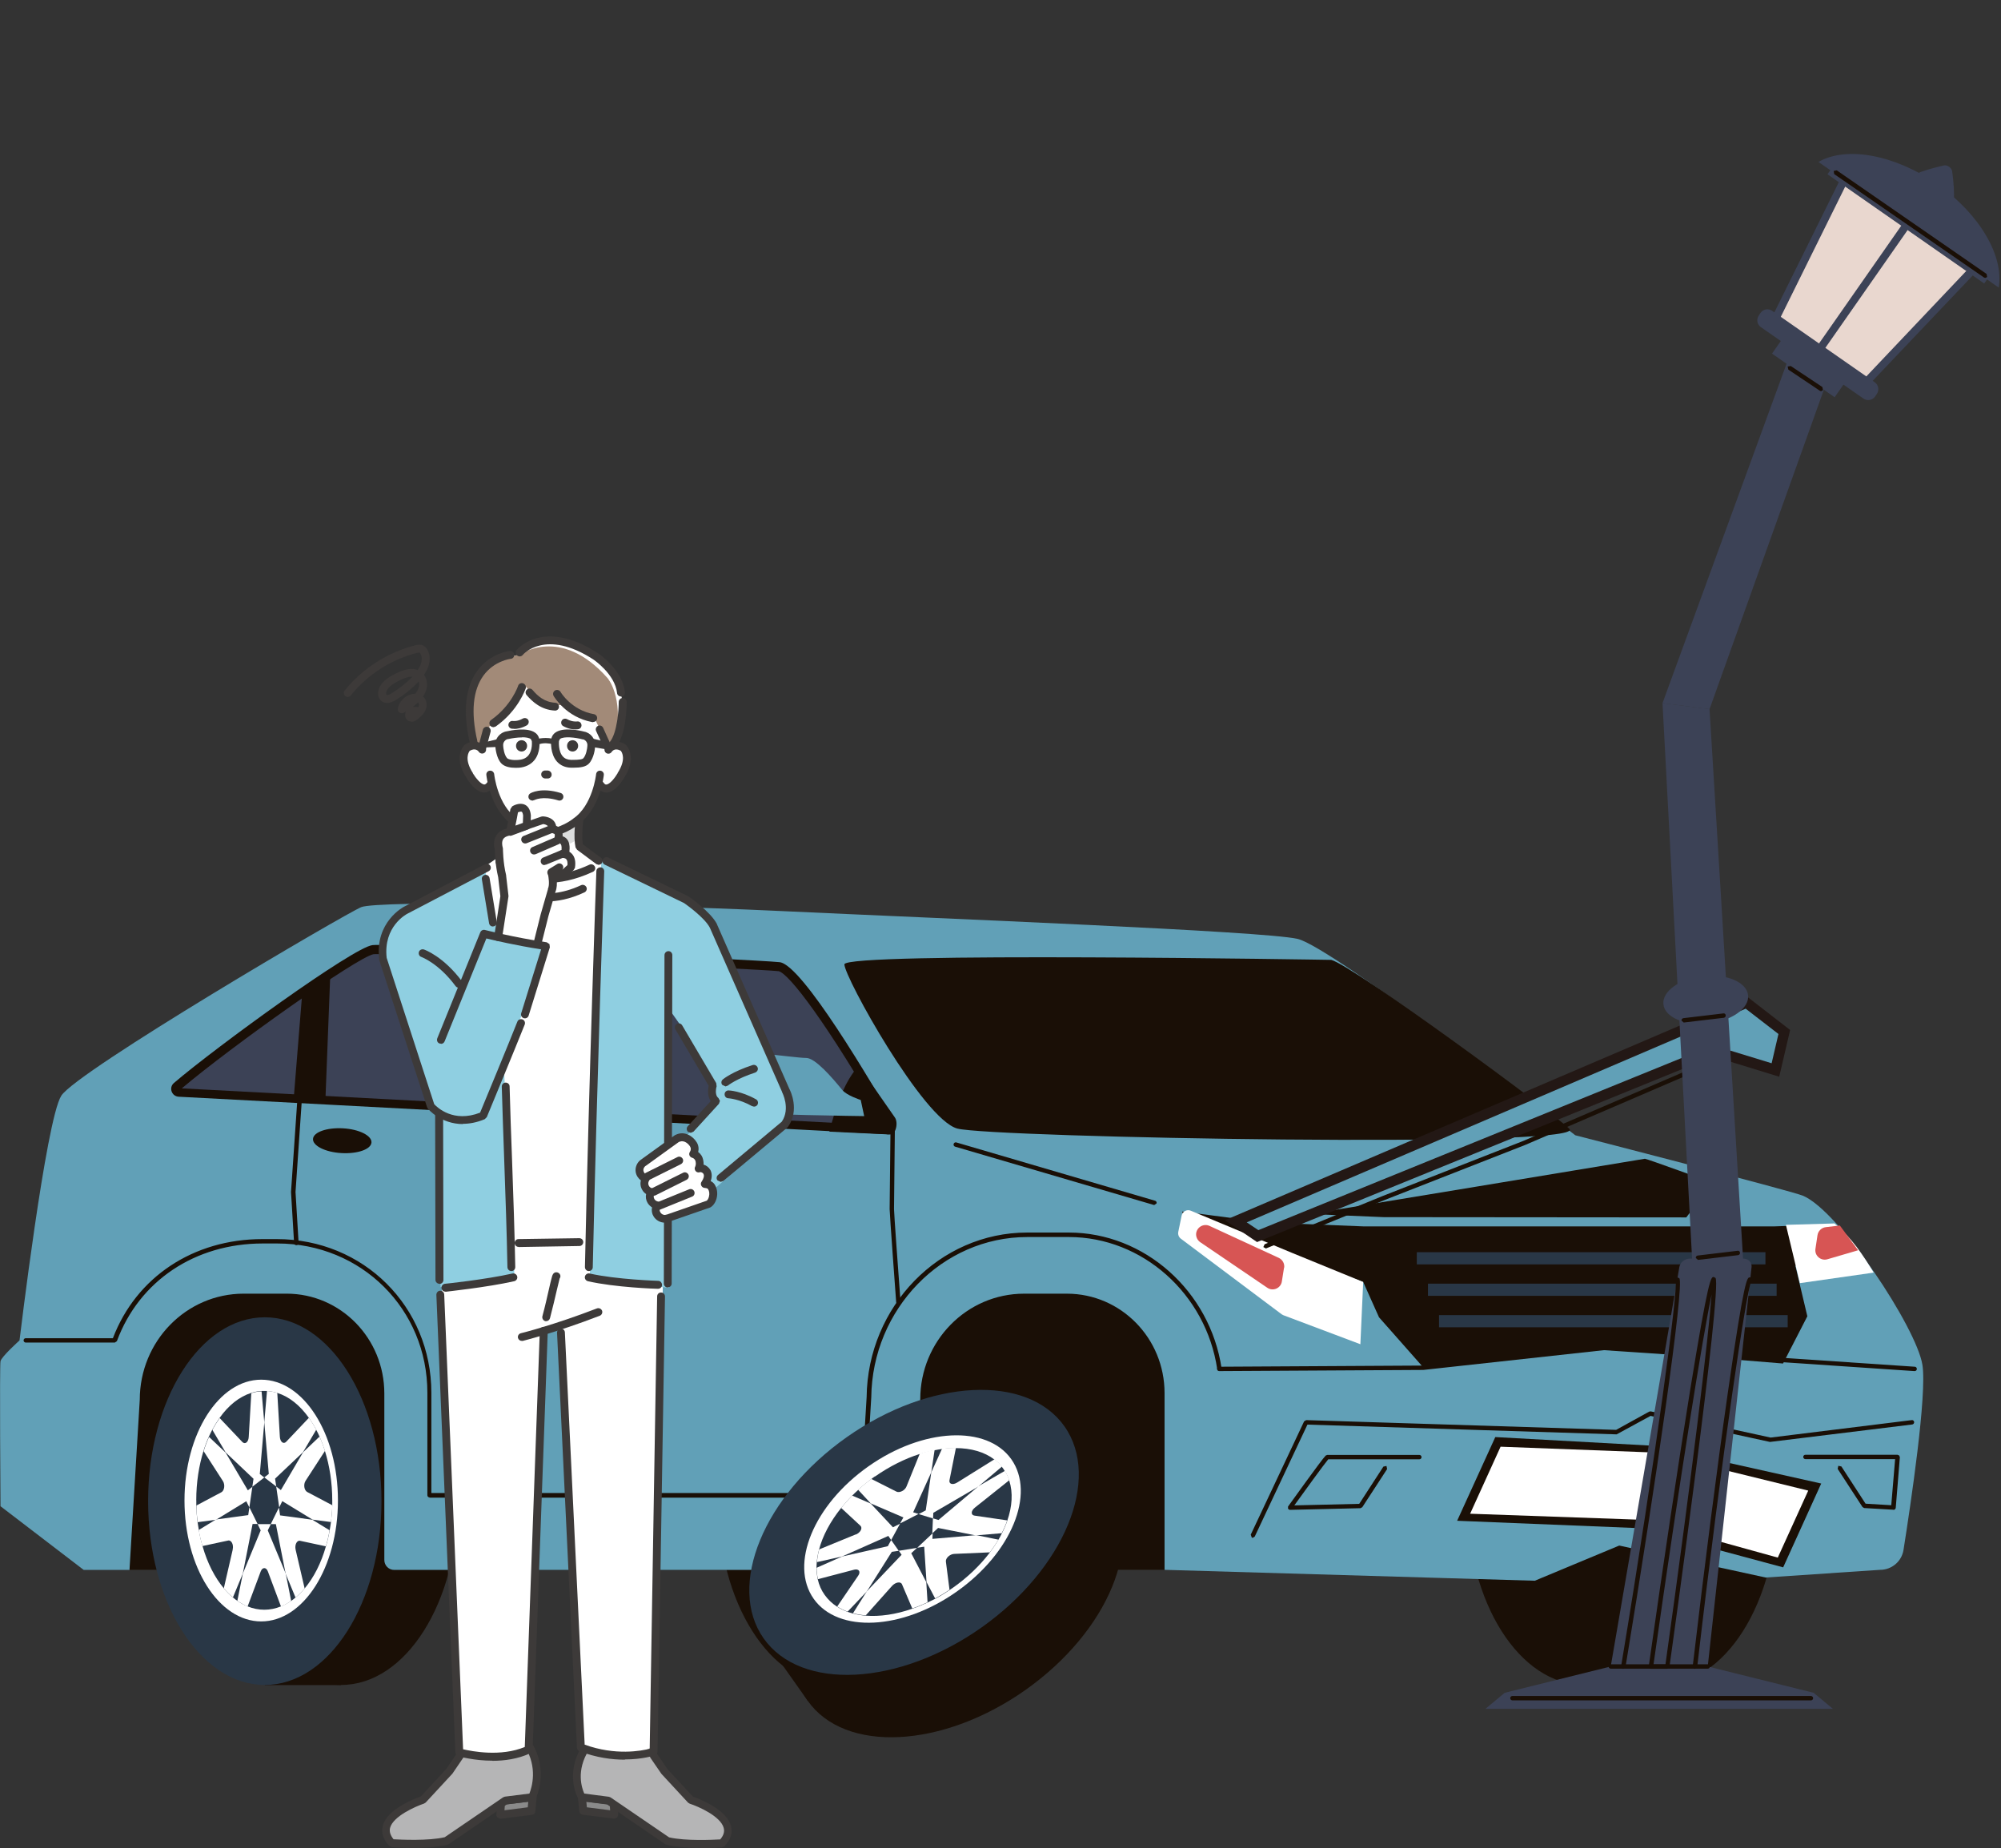<svg fill="none" height="121" viewBox="0 0 131 121" width="131" xmlns="http://www.w3.org/2000/svg"><rect x="0" y="0" width="131" height="121" fill="#333333" stroke="none"/><path d="m54.658 86.245h4.997c4.215 0 7.639 5.388 7.639 12.036 0 6.649-3.416 12.036-7.639 12.036h-4.997c-4.223 0-7.639-5.387-7.639-12.036 0-6.648 3.416-12.036 7.639-12.036z" fill="#1a0f06"/><path d="m8.485 102.778h67.77v-19.668h-69.377z" fill="#1a0f06"/><path d="m14.694 98.281c0 6.649 3.416 12.036 7.639 12.036 4.223 0 7.639-5.387 7.639-12.036 0-6.648-3.416-12.036-7.639-12.036-4.224 0-7.639 5.388-7.639 12.036z" fill="#1a0f06"/><path d="m22.334 86.245h-4.997v24.081h4.997z" fill="#1a0f06"/><path d="m9.697 98.281c0 6.649 3.416 12.036 7.639 12.036s7.639-5.387 7.639-12.036c0-6.648-3.416-12.036-7.639-12.036s-7.639 5.388-7.639 12.036z" fill="#293746"/><path d="m12.078 98.239c0 4.371 2.246 7.918 5.023 7.918 2.776 0 5.023-3.547 5.023-7.918s-2.246-7.909-5.023-7.909c-2.776 0-5.023 3.547-5.023 7.909z" fill="#fff"/><path d="m12.852 98.239v.319c.008.378.034.74.084 1.101.025.176.051.353.084.53.059.361.143.714.244 1.051.311 1.092.791 2.034 1.388 2.748.185.227.387.429.597.597.093.084.194.159.294.227.219.151.438.269.665.361.353.143.715.219 1.094.219s.74-.076 1.094-.219c.227-.092.454-.218.665-.361.101-.068.202-.143.294-.227.21-.168.412-.378.597-.597.597-.714 1.077-1.656 1.388-2.757.101-.336.185-.689.244-1.051.034-.176.059-.352.084-.529.042-.361.076-.723.084-1.101 0-.109 0-.21 0-.319 0-1.16-.177-2.269-.48-3.236-.101-.328-.219-.639-.353-.941-.067-.151-.135-.303-.219-.446-.143-.277-.303-.538-.48-.782-.581-.815-1.287-1.387-2.07-1.631-.219-.067-.446-.109-.673-.126h-.177-.177c-.227.008-.454.059-.673.126-.782.244-1.498.824-2.07 1.631-.168.235-.328.496-.479.773-.076.143-.151.294-.219.445-.135.294-.252.605-.353.933-.303.967-.48 2.076-.48 3.236" fill="#293746"/><path d="m15.544 104.812c.219.151.438.269.665.37l.858-2.295c.109-.294.362-.294.471 0l.858 2.295c.227-.093.454-.219.665-.37l-.353-1.782-1.178-2.833.202-.411h-.867l.202.411-1.169 2.825-.362 1.798z" fill="#fff"/><path d="m17.732 99.786h.328l.639 3.244.648 1.564c.21-.168.412-.379.597-.597l-.589-2.53c-.076-.328.084-.639.294-.588l1.683.361c.101-.336.185-.689.244-1.051l-1.127-.689-2.112-.286-.076-.513-.538 1.093z" fill="#fff"/><path d="m18.085 97.34.194 1.353.202-.412 1.977 1.21 1.212.16c.042-.361.076-.723.084-1.101l-1.641-.866c-.202-.109-.261-.496-.109-.731l1.27-1.958c-.101-.328-.219-.639-.353-.941l-1.077 1.025-1.456 2.48-.294-.227z" fill="#fff"/><path d="m17.303 93.129.294 3.37-.294.227.782.597-.076-.513 1.826-1.731.867-1.471c-.143-.277-.303-.538-.479-.782l-1.481 1.563c-.177.193-.404.017-.421-.328l-.168-2.866c-.219-.067-.446-.109-.673-.126l-.177 2.034z" fill="#fff"/><path d="m13.903 93.616.867 1.471 1.826 1.731-.076.521.782-.605-.294-.227.294-3.37-.177-2.042c-.227 0-.454.051-.673.118l-.168 2.866c-.017.345-.244.513-.421.328l-1.481-1.563c-.168.235-.328.496-.48.773z" fill="#fff"/><path d="m12.86 98.558c0 .378.034.74.084 1.101l1.203-.16 1.977-1.21.202.403.194-1.345-.294.227-1.456-2.471-1.085-1.025c-.135.294-.252.605-.353.933l1.262 1.958c.151.235.101.622-.101.731l-1.632.866z" fill="#fff"/><path d="m15.233 101.466-.581 2.522c.185.227.387.42.597.596l.648-1.563.639-3.244h.328l-.538-1.093-.076.513-2.112.286-1.127.689c.059.361.143.714.244 1.05l1.683-.361c.21-.042.37.269.294.588" fill="#fff"/><path d="m101.066 98.281c0 6.649 3.416 12.036 7.639 12.036 4.224 0 7.64-5.387 7.64-12.036 0-6.648-3.425-12.036-7.64-12.036s-7.639 5.388-7.639 12.036z" fill="#1a0f06"/><path d="m108.706 86.245h-4.998v24.081h4.998z" fill="#1a0f06"/><path d="m96.069 98.281c0 6.649 3.416 12.036 7.639 12.036 4.224 0 7.639-5.387 7.639-12.036 0-6.648-3.415-12.036-7.639-12.036-4.223 0-7.639 5.388-7.639 12.036z" fill="#1a0f06"/><path d="m.047 98.626 5.435 4.16h2.995l.673-11.137c0-3.841 3.046-6.951 6.806-6.951h2.802c3.542 0 6.403 2.925 6.403 6.539v10.902c0 .353.286.647.648.647h33.065c.143 0 .269-.109.278-.252l1.094-10.918c0-3.816 3.046-6.917 6.798-6.917h2.802c3.534 0 6.394 2.917 6.394 6.506v11.574l24.239.714 5.528-2.303 9.583 2.093 7.496-.504c.766 0 1.413-.555 1.531-1.303.471-2.984 1.548-10.196 1.237-12.12-.396-2.446-5.435-10.061-7.816-11.069-.783-.328-14.909-3.959-14.909-3.959s-15.909-12.347-18.189-12.86c-2.28-.513-22.935-1.311-33.881-1.824-10.937-.513-26.351-.689-27.411-.252-1.06.437-18.619 10.742-19.637 12.347-1.01 1.605-2.734 16.02-2.734 16.02s-1.186 1.067-1.245 1.362c-.067.294 0 9.489 0 9.489" fill="#61a0b7"/><path d="m39.716 75.671c-.025.445.808.866 1.868.924 1.06.059 1.935-.252 1.96-.698.025-.446-.808-.866-1.868-.924-1.06-.059-1.935.252-1.96.698z" fill="#1a0f06"/><path d="m20.491 74.57c-.025.446.808.866 1.868.925 1.06.059 1.935-.252 1.96-.698.025-.445-.808-.866-1.868-.924-1.06-.059-1.935.252-1.96.698z" fill="#1a0f06"/><path d="m87.15 62.845s-31.87-.538-31.87.294 5.157 10.153 7.395 10.75c2.238.597 41.276 1.303 40.073.025-.867-.925-14.168-10.708-15.599-11.069z" fill="#1a0f06"/><path d="m58.09 74.267c.404.025.673-.412.471-.765-1.472-2.572-6.049-10.355-7.521-10.506-1.767-.185-25.4-1.252-26.654-1.118-1.254.143-10.239 6.665-12.999 9.027-.353.302-.151.874.311.899l46.391 2.454z" fill="#1a0f06"/><path d="m57.998 73.687c-3.862-6.716-6.344-9.952-7.025-10.103-1.472-.151-22.295-1.118-26.107-1.118-.202 0-.345 0-.412.008-1.052.176-9.322 6.052-12.553 8.783l46.097 2.438z" fill="#3c4256"/><path d="m125.347 89.767c.076 0 .143-.059.143-.134 0-.084-.059-.151-.135-.151l-20.36-1.37-11.829 1.294-13.344.076c-.084 0-.143.067-.143.143 0 .076.067.143.143.143l13.36-.076 11.82-1.294 20.335 1.37z" fill="#1a0f06"/><path d="m95.395 99.567 11.787.479 9.557 2.572 2.491-5.489-11.098-2.479-10.239-.563z" fill="#1a0f06"/><path d="m116.387 101.979 1.994-4.387-10.164-2.496-9.978-.378-1.994 4.388 11.19.395z" fill="#fff"/><path d="m121.359 82.034-3.82.841.783 3.303-1.59 3.093-11.973-.975-11.568 1.244-2.911-3.295-1.035-2.311-5.57-2.026-5.898-1.421-.387-1.168 5.435.715 6.478.261h26.814l3.819-.135z" fill="#1a0f06"/><path d="m28.114 98.054h28.395c.076 0 .143-.059.143-.135l.387-6.43c.067-5.791 4.644-10.498 10.214-10.498h2.726c4.804 0 8.977 3.715 9.709 8.649.017.076.093.135.168.118.076-.008.135-.084.118-.168-.757-5.068-5.056-8.893-10.004-8.893h-2.726c-5.729 0-10.441 4.833-10.508 10.775l-.379 6.279h-28.117v-6.556c0-5.648-4.442-10.069-10.113-10.069h-.951c-4.518 0-8.262 2.488-9.785 6.489h-5.704c-.084 0-.143.067-.143.143 0 .076.067.143.143.143h5.83l.135-.092c1.456-3.942 5.115-6.396 9.549-6.396h.951c5.511 0 9.827 4.295 9.827 9.775v6.707c0 .084.067.143.143.143" fill="#1a0f06"/><path d="m39.118 97.718c.084 0 .151-.076.143-.151-.008-.185-.841-18.088-.841-18.399s.421-16.087.429-16.247c0-.076-.059-.143-.143-.151-.092 0-.143.059-.151.143-.017.647-.429 15.936-.429 16.256s.808 17.676.841 18.407c0 .076.067.135.143.135" fill="#1a0f06"/><path d="m19.406 81.521c.084 0 .151-.076.143-.151l-.202-3.328.892-13.003c0-.076-.059-.151-.135-.151-.084 0-.151.059-.16.135l-.892 13.02.202 3.345c0 .076.067.135.143.135" fill="#1a0f06"/><path d="m58.814 85.412c.092 0 .151-.076.143-.16-.151-2-.429-5.841-.429-6.094 0-.311.059-5.421.059-5.472 0-.084-.059-.143-.143-.143-.084 0-.143.059-.143.143 0 .21-.059 5.161-.059 5.472 0 .311.412 5.875.429 6.111 0 .076.067.134.143.134" fill="#1a0f06"/><path d="m75.574 78.89.143-.101c.025-.076-.025-.16-.101-.176l-13.007-3.816c-.076-.025-.16.025-.177.101-.025.076.025.16.101.177l13.007 3.816h.042z" fill="#1a0f06"/><path d="m56.231 69.779 2.339 3.362c.261.336.084 1.16-.294 1.135l-3.98-.185c.454-1.757 1.018-3.337 1.935-4.32" fill="#1a0f06"/><path d="m56.341 72.015s-.917-.294-1.203-.656c-.665-.815-1.767-2.093-2.356-2.093-.85 0-5.267-.723-5.46-.143-.194.58.774 3.471 1.27 3.665.496.193 7.984.286 7.984.286l-.227-1.059z" fill="#61a0b7"/><path d="m89.245 83.933-.185 4.076-5.04-1.899-.109-.059-6.604-4.951c-.135-.101-.202-.277-.168-.445l.219-1.067c.059-.277.345-.429.606-.319l6.596 2.748z" fill="#fff"/><path d="m116.917 80.185.917 3.824 4.829-.689c-.707-1.16-1.396-2.236-2.566-3.219l-3.18.092z" fill="#fff"/><path d="m82.01 100.685.135-.084 3.449-7.33 20.242.639 2.222-1.21 7.816 1.706 9.313-1.143c.076-.008.135-.084.126-.16-.008-.076-.075-.143-.159-.126l-9.238 1.143-7.85-1.715-.101.017-2.162 1.194-20.293-.639-.135.084-3.492 7.414.067.193z" fill="#1a0f06"/><path d="m84.45 98.853 4.619-.109.118-.067 1.624-2.496-.042-.202-.202.042-1.582 2.438-4.249.101c.656-.916 1.935-2.673 2.221-3.018h5.965c.084 0 .143-.067.143-.143 0-.076-.067-.143-.143-.143h-6.032l-.101.042c-.269.269-2.373 3.211-2.465 3.337v.151l.118.076z" fill="#1a0f06"/><path d="m123.967 98.852c.076 0 .135-.059.143-.135l.269-3.312-.042-.109-.109-.05h-6.032c-.084 0-.143.067-.143.143 0 .076.067.143.143.143h5.872l-.252 3.017-1.683-.101-1.582-2.437-.202-.042-.042.202 1.624 2.496.11.067 1.893.109h.008z" fill="#1a0f06"/><path d="m39.447 62.878-.395 10.044-1.809-.092.421-9.952z" fill="#1a0f06"/><path d="m21.627 63.669-.328 8.481-2.061-.345.547-6.774z" fill="#1a0f06"/><path d="m115.579 81.983h-22.825v.798h22.825z" fill="#293746"/><path d="m116.311 84.043h-22.826v.798h22.826z" fill="#293746"/><path d="m117.035 86.102h-22.826v.798h22.826z" fill="#293746"/><path d="m84.062 83.001-.143.899c-.067.446-.581.664-.951.412l-4.392-2.984c-.185-.126-.286-.345-.269-.563.042-.42.488-.681.875-.504l4.535 2.093c.252.118.395.387.353.656" fill="#d75554"/><path d="m118.852 81.765.135-.899c.042-.269.26-.487.538-.521l.926-.109 1.194 1.622-2.011.588c-.429.126-.849-.235-.782-.681z" fill="#d75554"/><path d="m107.687 75.865c.127 0 4.434 1.572 4.434 1.572l-1.724 2.269-19.797-.017s-4.989-.21-4.854-.21c.135 0 21.942-3.614 21.942-3.614z" fill="#1a0f06"/><path d="m116.808 67.569-.573 2.488-4.08-1.261-29.817 12.137-1.43-.975 33.426-14.306z" fill="#61a0b7"/><path d="m82.296 81.32-2.103-1.429 34.192-14.633 2.81 2.177-.715 3.059-4.316-1.328zm-.681-1.294.766.513 29.758-12.103 3.845 1.177.446-1.916-2.146-1.656-32.66 13.986z" fill="#231815"/><path d="m82.876 81.74 7.782-3.177 9.204-3.606 10.878-4.682.076-.185-.193-.076-10.87 4.673-9.204 3.606-7.757 3.169-.084.185z" fill="#1a0f06"/><path d="m58.318 98.18c-5.435 3.841-7.867 9.733-5.435 13.179 2.432 3.438 8.817 3.118 14.252-.714 5.435-3.841 7.867-9.733 5.435-13.18-2.431-3.438-8.817-3.118-14.252.714z" fill="#1a0f06"/><path d="m69.681 93.376-19.687 13.895 2.884 4.078 19.687-13.895z" fill="#1a0f06"/><path d="m55.432 94.095c-5.435 3.833-7.867 9.733-5.435 13.179 2.432 3.438 8.817 3.118 14.252-.714 5.435-3.841 7.867-9.733 5.435-13.18-2.432-3.438-8.817-3.118-14.252.715z" fill="#293746"/><path d="m56.845 96.011c-3.576 2.522-5.174 6.396-3.576 8.665 1.599 2.261 5.797 2.051 9.364-.471 3.576-2.521 5.174-6.396 3.576-8.665-1.599-2.261-5.797-2.051-9.364.471z" fill="#fff"/><path d="m57.291 96.651c-.092.059-.168.126-.261.193-.303.227-.581.454-.85.706-.135.118-.261.244-.387.37-.261.261-.496.53-.724.807-.715.891-1.212 1.824-1.447 2.723-.076.286-.126.555-.151.832-.009.126-.017.252-.017.37 0 .261.034.513.084.756.084.37.235.715.454 1.017.219.303.488.564.808.765.202.135.438.244.681.337.118.042.235.075.353.109.261.075.538.118.833.143.925.075 1.977-.076 3.054-.454.337-.109.673-.252 1.001-.404.16-.075.32-.151.48-.235.32-.168.639-.361.942-.571.093-.059.177-.118.261-.177.951-.672 1.758-1.454 2.373-2.261.21-.277.396-.555.564-.832.084-.143.168-.286.236-.429.143-.277.269-.563.362-.84.328-.941.387-1.849.135-2.631-.067-.219-.16-.429-.286-.614l-.092-.151-.109-.143c-.135-.185-.303-.336-.488-.479-.648-.496-1.531-.748-2.532-.748-.294 0-.597.017-.909.059-.16.025-.328.05-.488.084-.32.059-.639.143-.968.244-.968.311-1.969.807-2.928 1.479" fill="#293746"/><path d="m53.463 102.635c0 .261.034.513.084.757l2.373-.622c.303-.076.446.126.269.386l-1.38 2.026c.21.134.438.244.681.336l1.254-1.319 1.641-2.598.454-.067-.496-.706-.219.404-2.987.672-1.674.74z" fill="#fff"/><path d="m58.84 101.525.185.269-2.28 2.396-.9 1.429c.261.075.538.117.833.142l1.725-1.933c.227-.244.564-.302.648-.101l.673 1.581c.337-.11.673-.253 1.001-.404l-.084-1.32-.984-1.891.379-.353-1.203.194z" fill="#fff"/><path d="m61.044 100.399-.993.933.454-.067.151 2.311.564 1.076c.32-.168.639-.361.942-.571l-.236-1.833c-.034-.227.252-.496.538-.512l2.339-.101c.21-.278.395-.555.564-.832l-1.456-.295-2.869.244.017-.37z" fill="#fff"/><path d="m64.03 97.331-2.591 2.185-.362-.109-.042.984.379-.353 2.465.487 1.7-.143c.143-.277.269-.563.362-.84l-2.137-.311c-.261-.034-.244-.319.025-.529l2.246-1.79c-.067-.218-.168-.429-.286-.614l-1.767 1.025z" fill="#fff"/><path d="m61.675 94.843-.707 1.555-.362 2.488-.463.244.942.286.017-.37 2.928-1.706 1.565-1.32c-.135-.176-.303-.336-.488-.479l-2.44 1.521c-.294.185-.564.101-.505-.16l.421-2.11c-.294 0-.597.017-.909.059" fill="#fff"/><path d="m57.031 96.835c-.303.227-.581.454-.85.706l.825.891 2.137.916-.219.395 1.212-.622-.353-.109 1.186-2.614.219-1.479c-.32.059-.639.143-.968.244l-.875 2.16c-.101.261-.454.437-.656.336l-1.649-.832z" fill="#fff"/><path d="m56.029 100.458-2.398.983c-.076.278-.126.555-.143.832l1.649-.37 3.02-1.344.185.269.581-1.068-.463.235-1.456-1.555-1.212-.521c-.261.261-.496.53-.724.807l1.262 1.168c.16.151 0 .454-.311.58" fill="#fff"/><path d="m98.508 110.83 6.941-1.723h6.353l6.932 1.723 1.262 1.051h-11.375-11.374z" fill="#3c4256"/><path d="m117.153 23.291 2.439 1.698-7.673 21.441-3.079-.395z" fill="#3c4256"/><path d="m124.758 11.826c-.429.614.597.563 1.422 1.135.824.572 1.127 1.555 1.556.941.312-.445.169-1.908.068-2.681-.034-.235-.312-.437-.547-.387-.757.168-2.188.546-2.499.992z" fill="#3c4256"/><path d="m116.093 21.155 5.872 4.085 7.446-7.85-8.514-5.934z" fill="#e9d7cf"/><path d="m125.061 14.356-6.125 8.775-2.843-1.975 4.804-9.699z" fill="#e9d7cf"/><path d="m121.999 25.576.143-.16 7.454-7.85-.37-.353-7.295 7.699-5.51-3.841 4.703-9.506-.455-.218-4.896 9.893z" fill="#3c4256"/><path d="m124.952 14.088-6.215 8.899.414.288 6.215-8.899z" fill="#3c4256"/><path d="m120.059 10.81-.418.6 10.26 7.151.419-.6z" fill="#3c4256"/><path d="m119.054 10.599c1.792-1.034 4.947-.504 7.757 1.454 2.81 1.958 4.392 4.732 4.039 6.774l-11.796-8.22z" fill="#3c4256"/><path d="m116.842 21.959-.832 1.193 4.098 2.857.833-1.193z" fill="#3c4256"/><path d="m115.276 21.416 6.723 4.682c.244.168.58.109.757-.134l.118-.177c.168-.244.109-.588-.135-.756l-6.722-4.682c-.244-.176-.589-.109-.758.135l-.117.176c-.169.244-.11.588.134.756z" fill="#3c4256"/><path d="m111.919 46.421 2.222 36.436h-3.341l-1.96-36.823z" fill="#3c4256"/><path d="m105.449 109.107h6.352l2.869-26.148c.034-.302-.202-.555-.538-.555h-3.5c-.328 0-.639.244-.69.555z" fill="#3c4256"/><path d="m107.973 109.207-.033-.117c.967-6.834 1.926-13.213 2.692-17.97 1.22-7.514 1.38-7.514 1.556-7.514l.118.059c.471.546-2.869 24.451-3.012 25.468l-.143.126h-1.077l-.109-.051zm4.081-24.458c-.581 2.757-2.019 11.641-3.803 24.223h.782c1.75-12.524 2.819-21.424 3.021-24.223z" fill="#1a0f06"/><path d="m110.969 109.258.143-.126c1.665-14.339 3.222-24.602 3.533-25.24l.059-.118c0-.076-.076-.151-.151-.143-.169 0-.354 0-1.431 7.514-.723 5.043-1.539 11.423-2.305 17.953 0 .085.051.152.126.16h.017z" fill="#1a0f06"/><path d="m106.274 109.258.143-.118c1.977-11.96 3.87-25.03 3.525-25.45l-.126-.059c-.076 0-.143.059-.143.143l.034.092c.118.74-1.22 11.011-3.576 25.224-.017.076.042.151.118.168z" fill="#1a0f06"/><path d="m108.899 65.754c.092.857 1.405 1.412 2.936 1.252 1.531-.168 2.701-.992 2.608-1.849-.092-.857-1.405-1.412-2.936-1.252-1.531.168-2.701.992-2.608 1.849z" fill="#3c4256"/><path d="m105.449 109.25h6.353c.084 0 .143-.068.143-.143 0-.076-.068-.143-.143-.143h-6.353c-.084 0-.143.067-.143.143 0 .075.068.143.143.143z" fill="#1a0f06"/><path d="m99.013 111.325h19.544c.085 0 .143-.067.143-.143 0-.075-.067-.142-.143-.142h-19.544c-.084 0-.143.067-.143.142 0 .076.067.143.143.143z" fill="#1a0f06"/><path d="m110.228 66.947 2.625-.311c.076-.008.135-.084.126-.16-.008-.084-.075-.143-.16-.126l-2.608.311c-.075.008-.134.076-.126.16z" fill="#1a0f06"/><path d="m119.222 25.61.126-.067-.042-.202-2.069-1.378-.202.034.042.202 2.069 1.387z" fill="#1a0f06"/><path d="m129.974 18.197.118-.059-.034-.202-9.81-6.783-.201.042.033.202 9.81 6.774z" fill="#1a0f06"/><path d="m111.162 82.488 2.625-.311c.076-.008.135-.084.126-.16-.008-.084-.076-.143-.16-.126l-2.608.311c-.076.009-.134.076-.126.16z" fill="#1a0f06"/><path d="m32.817 117.916-.067.899 2.036-.261.084-.882z" fill="#8a8a8a"/><path d="m32.75 119.067-.177-.067c-.059-.051-.084-.126-.076-.202l.067-.899c.008-.127.101-.219.227-.236l2.053-.235c.076-.009.151.017.21.075.059.059.084.135.076.211l-.084.882c-.008.118-.101.219-.227.227l-2.036.252h-.034zm.303-.925-.025.379 1.523-.194.034-.361-1.523.176z" fill="#3d3a39"/><path d="m30.663 114.293-1.136 1.672-1.901 2.051-2.103 1.084s-.774 1.278.707 1.681c0 0 1.994-.042 3.273-.361l3.693-2.522 1.75-.227s.85-1.706-.269-3.463l-2.675.295z" fill="#b5b5b6"/><path d="m27.087 120.983c-.766 0-1.388-.042-1.439-.05l-.168-.084c-.395-.421-.53-.858-.421-1.303.278-1.101 2.078-1.782 2.49-1.925l1.683-1.824.681-1.008c.076-.118.236-.152.353-.068.118.076.151.236.067.353l-.698 1.026-.025.033-1.742 1.883-.109.067c-.547.185-2.019.824-2.221 1.589-.059.244.017.487.227.748.454.025 2.272.118 3.349-.134l3.828-2.614.109-.042 1.607-.202c.16-.404.564-1.715-.303-3.085-.076-.118-.042-.277.076-.353s.278-.042.353.076c1.178 1.857.32 3.639.278 3.715-.042.075-.109.126-.194.143l-1.691.218-3.811 2.606-.084.033c-.639.16-1.498.202-2.221.202" fill="#3d3a39"/><path d="m40.153 117.916.067.899-2.036-.261-.084-.882z" fill="#8a8a8a"/><path d="m40.221 119.067h-.034l-2.036-.253c-.118-.016-.21-.109-.227-.235l-.084-.882c0-.076.017-.152.076-.211.059-.058.135-.084.21-.075l2.053.235c.126.017.219.118.227.235l.067.9c0 .075-.025.151-.076.21l-.177.067zm-1.8-.74 1.523.193-.025-.378-1.531-.177z" fill="#3d3a39"/><path d="m42.458 114.293 1.136 1.672 1.901 2.051 2.103 1.084s.774 1.278-.707 1.681c0 0-1.994-.042-3.273-.361l-3.693-2.522-1.75-.227s-.85-1.706.269-3.463l2.675.295 1.346-.21z" fill="#b5b5b6"/><path d="m45.874 120.983c-.732 0-1.59-.042-2.23-.201l-.084-.034-3.811-2.606-1.691-.218c-.076-.009-.151-.059-.185-.126-.042-.068-.934-1.639.252-3.505.076-.118.235-.151.353-.076.118.076.151.235.076.353-.858 1.353-.463 2.505-.303 2.858l1.615.21.109.042 3.828 2.614c1.085.252 2.903.16 3.349.135.219-.261.294-.505.227-.749-.194-.764-1.666-1.412-2.221-1.588l-.109-.067-1.742-1.883-.025-.034-.698-1.017c-.076-.117-.051-.277.067-.353.118-.075.278-.05.353.068l.681 1.008 1.683 1.816c.412.143 2.213.832 2.49 1.933.118.445-.025.882-.421 1.303l-.168.084c-.051 0-.665.05-1.43.05" fill="#3d3a39"/><path d="m29.09 76.672-.252.916.051 5.825 1.296 31.116s2.844 1.337 4.249-.059l1.245-27.341 1.111-.168 1.304 27.451s3.298 1.252 4.913-.311l.387-30.066.118-7.17-.488-.53z" fill="#fff"/><path d="m27.744 58.911 1.052 3.261.042 22.097s3.458-.235 4.838-.731l-.85-22.559 2.288-3.749-.892-1.832-2.044 1.454z" fill="#8fcfe1"/><path d="m32.371 58.508s3.349 1.538 6.537-.437l1.817 19.87-7.311-.176-1.043-19.248z" fill="#fff"/><path d="m31.715 56.751 1.901-1.32.067-2.454h4.299l.025 2.454 2.827 2.093-2.995 11.91-1.767 1.698-1.506-.076z" fill="#fff"/><path d="m40.103 48.758s2.23-3.858-1.582-5.85c0 0-2.633-1.79-4.442-.034 0 0-3.744.21-3.315 3.841l.673 2.412 8.666-.361z" fill="#fff"/><path d="m41.036 49.17c-.471-.614-1.127-.218-1.127-.218v-3.127l-1.843-1.042h-4.577l-1.851 1.042v3.27s-.597-.614-1.069 0c0 0-.623 1.353 1.144 2.606 0 0 .48-.118.597-.328 0 0 .85 3.328 3.466 3.186 2.617.143 3.508-3.127 3.508-3.127.118.218.564.277.564.277 1.918-1.236 1.195-2.53 1.195-2.53" fill="#fff"/><path d="m34.449 44.984s-.934 1.967-2.406 2.563l-.252 1.404-.488-.227s-1.784-4.749 2.002-5.715l.724-.143s2.667-1.95 5.746 1.53c0 0 1.06 1.21.53 3.942l-.387.748-1.001-2.076s-1.043-.143-1.986-.857c0 0-1.607.218-2.474-1.185" fill="#a28a78"/><path d="m33.784 53.852s2.533 1.546 4.165-.176v1.177s-1.876 1.563-4.266.118z" fill="#dcdddd"/><g fill="#3d3a39"><path d="m35.719 54.793h-.042c-1.094 0-2.002-.689-2.112-.773-1.481-1.009-1.716-3.194-1.725-3.286-.017-.143.093-.269.227-.277.143-.017.269.092.286.227 0 .017.219 2.051 1.506 2.917l.017.017s.841.664 1.792.664h.034c.959 0 1.792-.656 1.8-.664l.017-.017c1.287-.866 1.506-2.9 1.506-2.917.017-.143.143-.244.278-.227.143.017.244.143.227.277-.008.092-.244 2.278-1.725 3.286-.109.084-1.01.773-2.112.773"/><path d="m31.706 51.885h-.025c-.581-.025-1.06-.815-1.161-.992-.883-1.379-.135-2.093-.101-2.127l.042-.034c.69-.42 1.195.008 1.321.21.076.118.042.277-.076.353-.118.076-.278.042-.353-.067-.051-.076-.236-.277-.597-.076-.067.084-.387.546.202 1.462v.017c.177.294.522.723.749.731.025 0 .092 0 .194-.143.076-.118.235-.151.353-.067.118.084.151.235.067.353-.202.303-.446.378-.623.378"/><path d="m37.68 47.757c-.185 0-.48-.034-.808-.218-.126-.067-.168-.227-.101-.353s.227-.168.353-.101c.353.193.639.151.648.151.143-.025.269.067.294.21.025.134-.067.269-.202.294-.017 0-.084.017-.185.017z"/><path d="m33.666 47.716c-.092 0-.151-.008-.168-.008-.143-.025-.236-.16-.21-.294.025-.143.16-.235.294-.21.017 0 .294.042.648-.16.126-.067.278-.025.353.092.067.126.025.277-.093.353-.345.193-.648.235-.825.235"/><path d="m37.486 49.203c-.202 0-.362-.16-.362-.361v-.017c0-.202.16-.361.362-.361s.362.16.362.361v.017c0 .193-.16.361-.362.361z"/><path d="m34.146 49.203c-.202 0-.362-.16-.362-.361v-.017c0-.202.16-.361.362-.361s.362.16.362.361v.017c0 .193-.16.361-.362.361z"/><path d="m33.54 55.684h-.059c-.143-.034-.227-.176-.194-.311.135-.597 0-1.631 0-1.639-.017-.143.084-.269.219-.286.143-.017.269.076.286.218 0 .05.151 1.135 0 1.824-.025.118-.135.202-.252.202"/><path d="m35.854 50.968h-.177c-.143-.017-.252-.134-.244-.277 0-.143.126-.252.269-.244h.168c.143.017.252.135.244.277 0 .135-.118.244-.252.244"/><path d="m36.342 46.523h-.017c-.9-.051-1.464-.572-1.851-1.017-.093-.109-.084-.269.025-.361.109-.092.269-.084.362.025.353.412.782.798 1.489.841.143 0 .252.126.244.269 0 .135-.118.244-.252.244z"/><path d="m38.832 47.279h-.051c-1.725-.319-2.507-1.664-2.541-1.723-.067-.126-.025-.277.101-.353.126-.067.278-.025.353.092 0 .008.707 1.202 2.187 1.462.143.025.236.16.21.303-.025.126-.135.21-.252.21"/><path d="m39.825 49.212c-.16 0-.227-.126-.294-.261-.034-.076-.084-.185-.143-.302-.101-.227-.244-.53-.362-.79-.059-.126 0-.277.126-.336.126-.059.278 0 .337.135.227.513.471 1.042.538 1.151.05.059.067.143.042.219-.025.109-.118.185-.227.193h-.025z"/><path d="m40.65 45.598c-.126 0-.244-.092-.252-.227-.135-1.236-1.531-2.177-1.54-2.185-3.147-2.051-4.627-.328-4.636-.303-.092.109-.252.126-.362.034-.109-.092-.126-.252-.034-.361.017-.025.463-.555 1.355-.782.799-.21 2.137-.202 3.963.992.067.042 1.607 1.084 1.767 2.555.017.143-.084.269-.227.286h-.025z"/><path d="m30.999 48.8c-.118 0-.227-.084-.252-.202-.454-2.026-.286-3.597.496-4.673.85-1.168 2.095-1.303 2.145-1.303.143-.017.269.092.278.235.017.143-.092.269-.227.277-.017 0-1.085.126-1.792 1.101-.69.958-.825 2.387-.404 4.253.034.143-.059.277-.194.311h-.059z"/><path d="m40.136 48.985-.16-.059c-.109-.084-.126-.252-.042-.361.471-.588.572-2.076.572-2.606 0-.143.118-.261.261-.261.143 0 .261.118.261.261 0 .084 0 2.076-.681 2.925-.051.067-.126.101-.202.101"/><path d="m39.699 51.885c-.177 0-.412-.067-.623-.378-.076-.118-.05-.277.067-.353.118-.076.278-.05.353.067.101.151.177.151.194.143.227 0 .572-.445.74-.731v-.017c.589-.908.286-1.37.21-1.462-.362-.202-.547 0-.597.076-.076.118-.236.151-.353.076-.118-.076-.151-.235-.076-.361.135-.202.631-.63 1.321-.21l.042.034s.782.748-.101 2.127c-.101.176-.581.967-1.161.992h-.025z"/><path d="m32.295 47.606c-.084 0-.16-.034-.21-.109-.084-.118-.05-.277.067-.361 1.321-.925 1.767-2.219 1.767-2.236.042-.135.194-.21.328-.16.135.051.21.185.168.328-.017.059-.496 1.462-1.96 2.496l-.151.051z"/><path d="m31.563 49.195h-.067c-.135-.042-.219-.185-.177-.319l.294-1.101c.034-.134.177-.218.32-.185.135.034.219.176.185.319l-.294 1.101c-.034.118-.135.193-.244.193"/><path d="m32.236 115.276c-1.212 0-2.171-.277-2.238-.294-.101-.034-.177-.126-.185-.236l-1.245-29.972c0-.143.101-.261.244-.269.143 0 .261.101.269.244l1.237 29.779c.581.134 2.465.504 4.038-.151l.984-27.258c0-.143.126-.252.269-.244.143 0 .252.126.252.269l-.993 27.418c0 .092-.059.184-.151.226-.816.379-1.7.496-2.482.496"/><path d="m40.902 115.209c-.825 0-1.851-.126-2.97-.555-.093-.034-.16-.126-.16-.227l-1.304-27.174c0-.143.101-.261.244-.269.143 0 .261.101.269.244l1.296 26.997c2.019.732 3.719.404 4.257.269l.488-29.619c0-.143.118-.261.261-.252.143 0 .252.118.252.261l-.488 29.805c0 .109-.076.201-.177.235-.05.017-.808.269-1.96.269"/><path d="m34.163 87.791c-.118 0-.219-.076-.252-.193-.034-.135.051-.277.194-.311.017 0 2.137-.529 4.972-1.622.135-.05.278.017.337.143.051.135-.017.286-.151.336-2.869 1.109-5.014 1.639-5.04 1.647z"/><path d="m35.761 86.497h-.067c-.135-.042-.219-.185-.185-.319.177-.656.328-1.328.438-1.815.059-.261.109-.479.151-.63.059-.244.109-.429.32-.437.118 0 .227.076.261.185.025.084 0 .168-.042.227-.034.126-.109.454-.185.765-.118.496-.269 1.168-.446 1.832-.034.118-.135.193-.244.193z"/><path d="m37.545 50.263h-.151c-.387-.008-.698-.143-.934-.403-.438-.496-.387-1.278-.379-1.379.008-.21.101-.387.269-.513.522-.387 1.641-.135 1.893-.067.404.067.782.479.715.992 0 .101-.067.731-.395 1.093-.202.219-.555.277-1.035.277m-.934-1.731s-.059.647.252.992c.135.151.311.219.555.227.564.008.74-.05.791-.109.185-.202.252-.639.261-.79v-.017c.034-.235-.151-.412-.294-.429h-.025c-.463-.126-1.228-.21-1.472-.025l-.067.134z"/><path d="m33.759 50.27c-.303 0-.724-.05-.951-.302-.32-.361-.37-.992-.379-1.101-.059-.521.328-.925.732-.983.252-.059 1.38-.294 1.893.101.168.126.252.303.261.513.008.109.067.782-.328 1.269-.235.286-.564.454-.993.496-.067 0-.151.008-.252.008m.437-1.992c-.303 0-.648.051-.909.109h-.025c-.143.025-.328.193-.303.429v.017c.008.151.067.588.252.798.076.084.37.16.774.118.286-.025.488-.126.631-.303.278-.345.219-.891.219-.899v-.025l-.067-.135c-.109-.084-.328-.118-.564-.118"/><path d="m31.336 48.691 1.649-.395-.168.597-1.035.042z"/><path d="m40.355 48.733-1.817-.437.168.597 1.169.202z"/><path d="m35.122 48.397s.631-.202 1.296.034l.017.37s-.782-.311-1.296 0z"/></g><path d="m44.032 58.929-.235 3.614v21.769s-3.517-.303-5.183-.866l.396-21.778.362-5.295 2.945 1.177 1.725 1.378z" fill="#8fcfe1"/><path d="m38.546 83.219c-.143 0-.252-.118-.252-.261.269-12.431.74-25.787.749-25.921 0-.143.126-.252.269-.252.143 0 .252.126.244.269 0 .135-.471 13.49-.749 25.913 0 .143-.118.252-.261.252z" fill="#3d3a39"/><path d="m43.073 84.379c-.118 0-2.785-.084-4.585-.496-.135-.034-.227-.168-.194-.311.034-.134.168-.227.311-.193 1.75.395 4.459.479 4.484.479.143 0 .252.126.252.269s-.118.252-.261.252" fill="#3d3a39"/><path d="m33.953 81.638c-.143 0-.252-.109-.261-.252 0-.143.109-.261.252-.261l3.979-.059c.143 0 .261.109.261.252 0 .143-.109.261-.252.261l-3.979.067z" fill="#3d3a39"/><path d="m35.795 57.802c-1.666 0-2.659-.706-2.717-.748-.118-.084-.143-.244-.059-.361.084-.109.244-.143.362-.059.084.059 2.07 1.446 5.216-.025.126-.059.278 0 .345.126.067.126 0 .286-.126.345-1.161.538-2.179.723-3.02.723z" fill="#3d3a39"/><path d="m35.762 59.013c-1.397 0-2.246-.58-2.305-.614-.118-.084-.143-.244-.067-.361.084-.118.244-.143.362-.067.076.05 1.758 1.168 4.291-.017.126-.059.278 0 .345.126s0 .286-.126.345c-.951.446-1.792.597-2.499.597" fill="#3d3a39"/><path d="m39.194 56.626-.151-.05-1.262-.941-.101-.151c-.151-.689-.008-1.782 0-1.824.017-.143.151-.235.286-.218.143.017.236.151.219.286 0 .008-.126.95-.025 1.555l1.186.874c.118.084.135.244.051.361-.051.067-.126.101-.21.101" fill="#3d3a39"/><path d="m28.77 84.051c-.143 0-.261-.118-.261-.252l-.042-21.618c0-.143.118-.261.261-.261.143 0 .261.118.261.261l.042 21.618c0 .143-.118.261-.252.261z" fill="#3d3a39"/><path d="m33.995 59.609h-.042c-.084-.017-.16-.076-.194-.151l-1.287-2.925c-.059-.126 0-.277.135-.336.135-.059.286 0 .337.134l1.085 2.463c.21-.387.53-1.0.833-1.58l-.825-1.488-1.01.395c-.135.05-.278-.017-.337-.143-.051-.135.017-.277.151-.336l1.22-.471c.118-.05.252 0 .32.118l1.001 1.799c.042.076.042.168 0 .244-.488.941-1.085 2.084-1.195 2.202l-.194.084z" fill="#3d3a39"/><path d="m35.837 61.945c0 .479-3.752 9.666-3.752 9.666l-.379 1.496c-2.171.908-3.433-.63-3.433-.63l-3.138-9.658c-.496-2.639 1.498-3.177 1.498-3.177l3.407-1.874-.791 2.933 1.599 2.69.749-2.042 4.24.588z" fill="#8fcfe1"/><path d="m37.545 56.675c.025-.866-.522-.756-.522-.756l.059-.084c.16-.941-.387-.849-.387-.849l-.109.025c.16-.941-.387-.849-.387-.849.076-.546-.589-.446-.589-.446l-2.272.782c-.892.185-.589 1.076-.589 1.076s0 .925.219 1.807l.235 1.294-.446 2.807 2.373.395.614-1.975.471-1.622c.16-.361.034-.975 0-1.093l.067.277.74-.311.53-.479z" fill="#fff"/><path d="m32.615 61.61h-.042c-.143-.025-.236-.151-.219-.294l.404-2.639-.143-1.244c-.194-.807-.219-1.622-.219-1.815-.042-.135-.126-.538.084-.899.093-.168.294-.378.698-.471l2.255-.782.093-.017c.05 0 .488.017.732.303.084.101.185.277.151.546-.017.092-.076.168-.16.202l-1.767.706c-.135.05-.278-.008-.337-.143s.008-.286.143-.336l1.59-.639h-.008c-.067-.084-.219-.126-.311-.135l-2.221.765h-.034c-.185.05-.303.118-.37.235-.101.176-.05.437-.025.521l.017.084s0 .908.21 1.748v.034l.151 1.294v.067l-.412 2.673c-.017.126-.126.218-.253.218" fill="#3d3a39"/><path d="m34.962 55.945c-.101 0-.194-.059-.236-.151-.059-.135 0-.286.135-.336l1.439-.622c.034-.126.025-.21 0-.235l-.126-.051c-.143 0-.261-.109-.269-.252 0-.143.109-.261.252-.269.034 0 .362 0 .555.261.151.202.16.479.042.815l-.143.151-1.548.672z" fill="#3d3a39"/><path d="m35.652 56.642c-.101 0-.202-.059-.235-.16-.051-.135.008-.286.143-.336l1.203-.496c.025-.286-.042-.37-.051-.387l-.059-.025h.008l-.092-.504c.034 0 .294-.042.505.16.202.193.261.521.185.975-.017.084-.076.16-.16.193l-1.346.546-.101.017z" fill="#3d3a39"/><path d="m36.535 57.508-.202-.025c-.16-.042-.278-.143-.362-.294-.067-.126-.025-.277.101-.345.126-.067.278-.017.345.101l.051.042c.092.025.278-.025.395-.084.118-.118.219-.202.286-.261.017-.176-.009-.319-.076-.387-.084-.092-.235-.084-.235-.084-.143.017-.269-.084-.286-.227s.084-.269.227-.286c.042 0 .412-.034.665.244.194.21.261.521.194.924l-.109.168s-.143.092-.337.294l-.059.042s-.32.176-.614.176" fill="#3d3a39"/><path d="m35.198 61.987h-.067c-.135-.042-.219-.185-.185-.319l.454-1.815.471-1.631v-.034c.126-.261.042-.782 0-.95-.034-.135.051-.277.185-.311.135-.034.278.051.311.185.017.084.194.798 0 1.261l-.463 1.605-.454 1.807c-.025.118-.135.193-.252.193" fill="#3d3a39"/><path d="m36.09 57.365c-.084 0-.168-.042-.219-.118-.076-.118-.034-.277.084-.353l.53-.328c.118-.076.278-.034.353.084.076.118.034.277-.084.353l-.53.328-.135.042z" fill="#3d3a39"/><path d="m30.31 73.595c-1.456 0-2.288-.992-2.297-1.009l-.05-.084-3.138-9.658v-.05c-.294-2.438 1.607-3.421 1.624-3.429l5.309-2.782c.126-.067.278-.017.345.109.067.126.017.277-.109.345l-5.317 2.782c-.067.034-1.59.832-1.363 2.891l3.113 9.582c.194.21 1.254 1.236 3.004.555.286-.681 1.927-4.656 2.44-5.959.051-.135.202-.193.337-.143s.194.202.143.336c-.564 1.42-2.465 6.018-2.482 6.06l-.135.134c-.522.219-1.001.303-1.43.303" fill="#3d3a39"/><path d="m33.389 54.456s.219-1.025.286-1.446c0 0 .749-.462.825.378l-.017.672-1.085.403z" fill="#fff"/><path d="m33.389 54.717-.168-.067c-.067-.059-.101-.16-.084-.244 0-.008.219-1.025.278-1.437l.118-.176c.051-.034.48-.286.841-.101.151.076.337.252.379.681v.025l-.017.672c0 .101-.067.193-.168.235l-1.085.404-.093.017zm.522-1.538c-.042.252-.109.597-.168.874l.488-.176.017-.479c-.017-.135-.051-.227-.093-.252-.051-.025-.151 0-.235.034" fill="#3d3a39"/><path d="m30.041 64.669c-.076 0-.16-.034-.21-.101-1.119-1.513-2.238-1.908-2.246-1.916-.135-.042-.202-.193-.16-.328.042-.135.194-.202.328-.16.051.017 1.27.446 2.499 2.093.084.118.059.277-.05.361l-.151.05z" fill="#3d3a39"/><path d="m28.871 68.334-.101-.017c-.135-.05-.194-.202-.143-.336l2.818-6.943c.051-.118.177-.185.303-.151.017 0 1.834.479 4.047.807l.177.118.025.21-1.388 4.471c-.042.135-.185.21-.32.168-.135-.042-.21-.185-.168-.319l1.304-4.186c-1.666-.261-3.062-.588-3.584-.714l-2.734 6.741c-.042.101-.135.16-.236.16" fill="#3d3a39"/><path d="m39.892 56.373 5.216 2.522s1.388.941 1.792 1.731l4.72 10.759s.656 1.21-.051 2.227l-4.981 4.388-1.085.42-2.095-2.614 1.994-1.891 1.666-1.824c-.438-.336-.202-1.051-.202-1.051l-2.229-3.791-1.405-1.992-2.827-2.143-.505-6.749z" fill="#8fcfe1"/><path d="m47.178 77.378-.202-.092c-.093-.109-.076-.269.034-.361l4.173-3.488c.581-.866.025-1.916.017-1.933v-.017l-4.728-10.75c-.353-.672-1.548-1.513-1.691-1.614l-5.191-2.513c-.126-.059-.185-.219-.118-.345.067-.126.219-.185.345-.118l5.216 2.522.034.017c.059.042 1.447.992 1.876 1.824v.017l4.728 10.75c.076.135.69 1.395-.076 2.488l-.042.05-4.198 3.505-.168.059z" fill="#3d3a39"/><path d="m45.218 74.167-.177-.067c-.101-.092-.109-.261-.017-.361l1.506-1.647c-.236-.345-.177-.798-.135-1.009l-2.179-3.69c-.076-.126-.034-.277.092-.353.126-.076.278-.034.353.092l2.229 3.782.025.21s-.168.546.118.765l.101.185-.067.193-1.666 1.824-.194.084z" fill="#3d3a39"/><path d="m45.824 77.882-.16-.051c-.976-.765-1.296-2.11-1.312-2.168-.034-.135.051-.277.194-.311.135-.034.278.051.311.193 0 .008.294 1.227 1.127 1.874.109.084.135.252.042.361-.051.067-.126.101-.202.101z" fill="#3d3a39"/><path d="m47.49 71.124-.202-.092c-.092-.109-.076-.269.034-.361.025-.025.648-.521 1.952-.941.135-.042.278.034.328.168s-.034.277-.168.328c-1.203.387-1.775.841-1.784.849l-.16.059z" fill="#3d3a39"/><path d="m49.357 72.452-.126-.034c-.841-.471-1.548-.513-1.548-.513-.143 0-.252-.126-.244-.269 0-.143.126-.252.269-.244.034 0 .825.042 1.784.58.126.067.168.227.101.353-.051.084-.135.126-.227.126" fill="#3d3a39"/><path d="m43.712 84.295c-.143 0-.252-.118-.252-.261l.042-21.5c0-.143.118-.261.261-.261s.252.118.252.261l-.042 21.5c0 .143-.118.252-.261.252" fill="#3d3a39"/><path d="m46.581 77.705c-.084-.135-.227-.185-.438-.202.202-.286.244-.58.135-.773-.126-.235-.421-.294-.547-.227.101-.176.101-.513-.017-.698-.076-.135-.202-.219-.337-.261.126-.185.143-.42.017-.622-.168-.277-.597-.639-1.069-.395l-2.171 1.563c-.286.168-.379.521-.219.807.076.126.202.219.337.261-.118.176-.135.42-.017.614.084.134.21.227.362.269-.101.176-.118.404 0 .588.084.151.236.244.387.277-.109.176-.118.403 0 .597.109.185.311.294.522.294.101 0 .21-.025.303-.084l2.549-.882c.286-.168.446-.756.202-1.126z" fill="#fff"/><path d="m43.527 80.05c-.303 0-.589-.16-.74-.412-.109-.176-.143-.387-.101-.588-.118-.076-.21-.168-.286-.286-.109-.176-.143-.387-.101-.588-.101-.067-.194-.16-.252-.269-.118-.193-.143-.42-.092-.63-.093-.067-.168-.151-.227-.244-.118-.193-.151-.42-.092-.639.059-.218.194-.395.387-.513l2.154-1.555.034-.017c.623-.319 1.186.118 1.405.487.118.193.143.42.092.63.093.067.168.151.227.244.093.16.135.378.126.58.177.05.345.176.446.353.109.21.118.471.017.723.101.05.194.118.269.235.151.244.202.563.126.874-.067.277-.219.504-.412.614l-.042.017-2.524.874c-.126.067-.269.101-.404.101m.934-5.295-2.154 1.555-.025.017c-.076.042-.135.118-.16.202-.025.084-.008.168.034.244.042.067.109.126.194.151.076.025.143.084.168.16.025.076.017.16-.034.227-.067.101-.076.235-.008.345.042.076.118.126.202.151.076.025.143.076.168.151l-.017.227c-.059.101-.059.227 0 .328.051.084.126.135.227.16.084.017.151.076.185.151.034.076.025.168-.017.235-.067.101-.067.227 0 .328.059.101.177.168.294.168l.177-.042.042-.017 2.516-.874c.059-.042.118-.135.151-.277.042-.176.025-.353-.059-.479-.017-.025-.042-.067-.236-.084-.092-.008-.168-.067-.21-.151-.042-.084-.034-.185.025-.261.135-.193.185-.387.118-.504-.051-.101-.177-.118-.21-.118-.101.042-.219.025-.294-.059-.076-.084-.093-.21-.034-.303.051-.092.059-.319-.017-.437-.051-.092-.135-.126-.194-.143-.076-.025-.143-.084-.168-.16-.025-.076-.017-.16.034-.227.067-.109.076-.235.008-.345-.084-.143-.37-.462-.715-.302" fill="#3d3a39"/><path d="m42.4 77.268c-.092 0-.185-.05-.227-.143-.067-.126-.008-.286.118-.345l2.061-1.025c.126-.067.278-.008.345.118.067.126.008.277-.118.345l-2.053 1.025-.118.025z" fill="#3d3a39"/><path d="m42.77 78.294c-.092 0-.185-.05-.227-.143-.067-.126-.008-.286.118-.345l2.061-1.025c.126-.067.278-.008.345.118.067.126.008.277-.118.345l-2.053 1.026-.118.025z" fill="#3d3a39"/><path d="m43.081 79.227c-.101 0-.202-.059-.236-.16-.05-.135.009-.286.143-.336l2.129-.866c.135-.051.278.008.337.143.051.135-.008.286-.143.336l-2.129.866-.093.017z" fill="#3d3a39"/><path d="m33.481 83.219c-.143 0-.252-.109-.261-.252-.042-2.253-.126-4.673-.21-7.01-.059-1.69-.118-3.286-.16-4.816 0-.143.109-.261.252-.261.143 0 .261.109.261.252.042 1.53.092 3.118.16 4.808.084 2.345.168 4.766.21 7.018 0 .143-.109.261-.252.261z" fill="#3d3a39"/><path d="m29.157 84.564c-.135 0-.244-.101-.252-.227-.017-.143.084-.269.227-.286.025 0 2.659-.277 4.417-.672.143-.034.278.059.311.193.034.143-.059.277-.194.311-1.792.404-4.451.681-4.476.689h-.025z" fill="#3d3a39"/><path d="m34.853 52.414c-.084 0-.168-.042-.219-.118-.076-.118-.042-.277.084-.353.025-.017.698-.42 1.986-.025.135.042.21.185.168.319s-.185.21-.32.168c-1.043-.319-1.556-.025-1.565-.025l-.135.042z" fill="#3d3a39"/><path d="m32.27 60.66c-.126 0-.235-.092-.252-.219l-.471-2.866c-.025-.143.067-.269.21-.294s.269.076.294.21l.471 2.866c.025.143-.067.269-.21.294h-.042z" fill="#3d3a39"/><path d="m26.944 47.245-.151-.025c-.151-.059-.252-.193-.269-.361-.008-.101.008-.193.051-.277l-.151.084c-.084.05-.194.042-.269-.017-.084-.059-.126-.151-.109-.252.084-.521.564-.95 1.094-.975h.042c.109-.126.177-.244.219-.37.051-.151.051-.311.008-.437l-.025.034c-.438.454-.925.849-1.464 1.177-.353.218-.656.252-.892.109-.345-.219-.337-.689-.135-1.026.227-.378.606-.597.976-.79.698-.37 1.169-.37 1.481-.252.236-.361.362-.773.168-1.084l-.051-.059s-.051 0-.143.017c-1.708.429-3.256 1.421-4.358 2.791-.092.109-.252.126-.362.042-.109-.092-.126-.252-.042-.361 1.178-1.454 2.818-2.505 4.636-2.967.101-.025.294-.076.488.008.109.051.202.135.278.261.286.471.202 1.067-.202 1.673.202.277.252.672.126 1.042-.051.135-.118.261-.194.37l.059.059c.236.252.21.622.084.874-.118.235-.32.404-.48.538-.059.05-.227.185-.421.185m.194-.983c.092 0 .185.017.261.025.051-.109.051-.235 0-.294l-.025-.017-.118.109c-.076.067-.151.126-.227.185h.118zm-.177-1.967c-.261 0-.581.126-.833.261-.32.168-.614.345-.774.605-.076.126-.084.286-.034.319.025.017.101.042.345-.109.488-.303.942-.664 1.346-1.076z" fill="#3d3a39"/></svg>